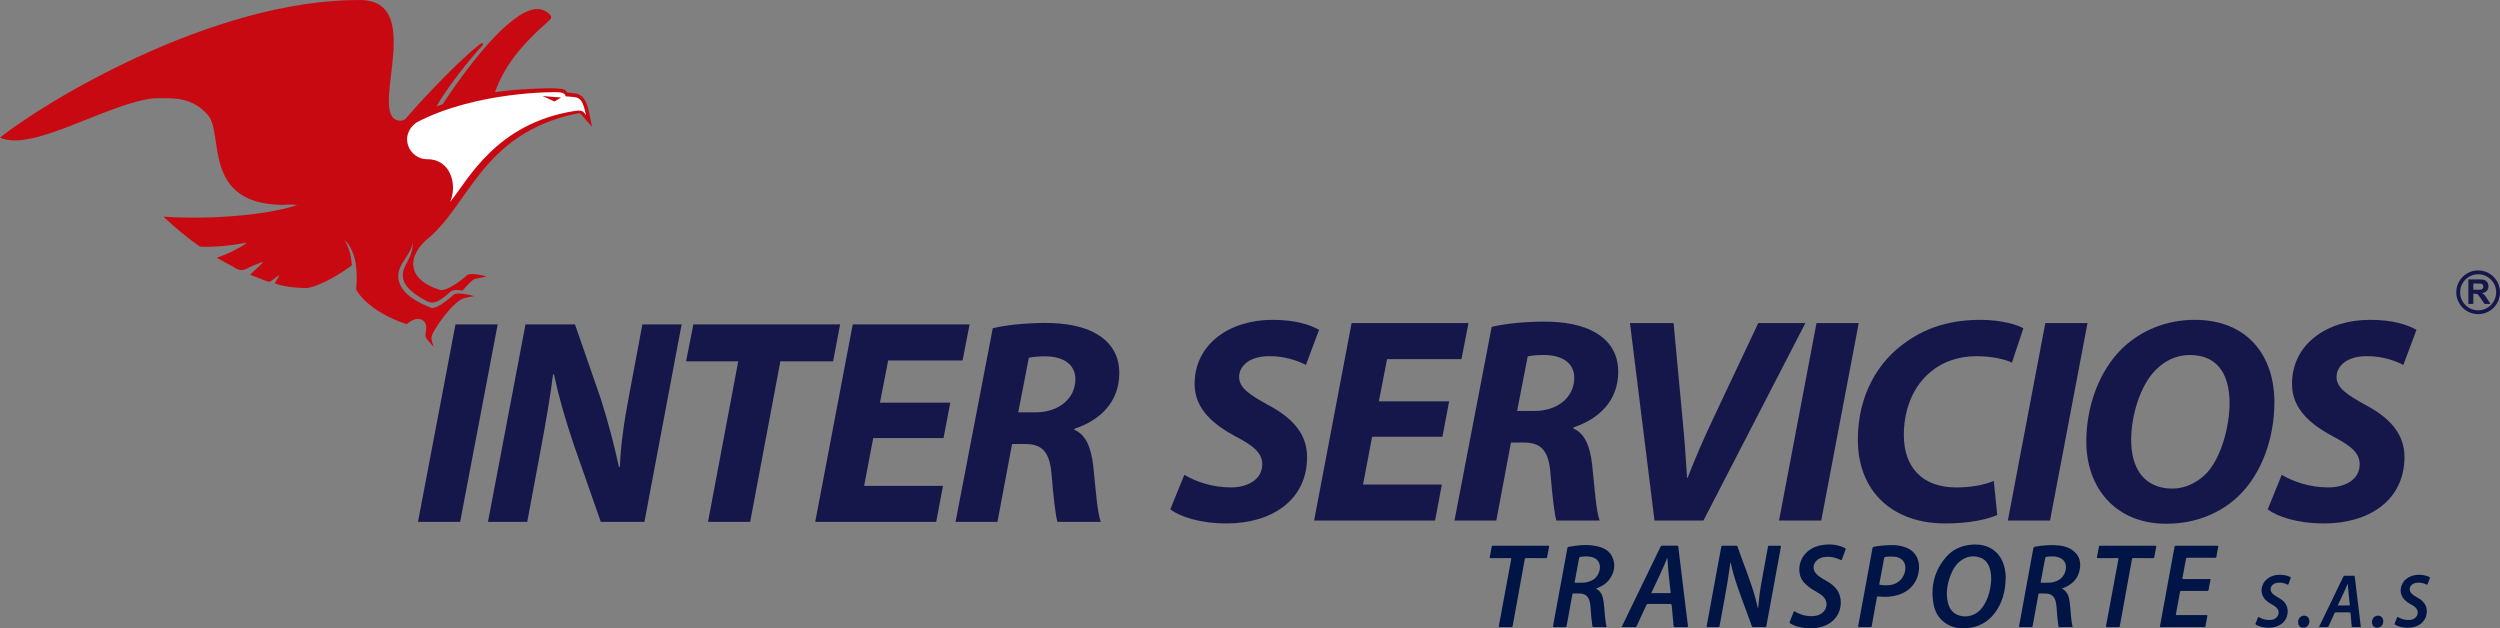 <!-- Generator: Adobe Illustrator 22.1.0, SVG Export Plug-In  -->
<svg version="1.1"
	 xmlns="http://www.w3.org/2000/svg" xmlns:xlink="http://www.w3.org/1999/xlink" xmlns:a="http://ns.adobe.com/AdobeSVGViewerExtensions/3.0/"
	 x="0px" y="0px" width="605.13px" height="152.093px" viewBox="0 0 605.13 152.093"
	 style="enable-background:new 0 0 605.13 152.093;" xml:space="preserve">
<rect x="0" y="0" width="605.13" height="152.093" fill="#808080" stroke="none"/>
<style type="text/css">
	.st0{fill:#001546;}
	.st1{fill:#15174B;}
	.st2{fill-rule:evenodd;clip-rule:evenodd;fill:#15174B;}
	.st3{fill:#C90911;}
	.st4{fill:#FFFFFF;}
</style>
<defs>
</defs>
<g>
	<g>
		<path class="st0" d="M418.832,136.158c-0.069,0.515-0.134,1.011-0.201,1.506c-0.318,2.368-0.731,4.719-1.16,7.068
			c-0.409,2.241-0.829,4.479-1.231,6.721c-0.048,0.266-0.138,0.348-0.401,0.342c-0.841-0.019-1.683-0.013-2.525-0.003
			c-0.208,0.002-0.245-0.043-0.204-0.265c0.91-4.93,1.809-9.862,2.713-14.793c0.27-1.47,0.553-2.938,0.816-4.409
			c0.033-0.186,0.091-0.232,0.261-0.231c1.122,0.006,2.244,0.005,3.366,0.001c0.138,0,0.23,0.017,0.286,0.179
			c1.464,4.216,3.211,8.326,4.384,12.649c0.213,0.786,0.394,1.582,0.604,2.435c0.103-0.986,0.195-1.912,0.296-2.837
			c0.199-1.825,0.549-3.624,0.873-5.428c0.403-2.242,0.829-4.479,1.228-6.722c0.044-0.245,0.134-0.281,0.338-0.279
			c0.853,0.009,1.707,0.011,2.56-0.001c0.231-0.003,0.284,0.031,0.234,0.297c-0.886,4.787-1.757,9.578-2.634,14.367
			c-0.293,1.6-0.599,3.198-0.886,4.8c-0.033,0.182-0.085,0.235-0.258,0.234c-0.982-0.008-1.964-0.005-2.946-0.002
			c-0.136,0-0.23-0.013-0.288-0.177c-1.507-4.275-3.248-8.461-4.509-12.828c-0.226-0.785-0.389-1.589-0.581-2.384
			C418.949,136.322,418.948,136.233,418.832,136.158z"/>
		<path class="st0" d="M526.654,148.883c2.344,0,4.646,0,6.948,0c0.175,0,0.351,0.01,0.526-0.003
			c0.164-0.012,0.201,0.055,0.171,0.21c-0.162,0.84-0.332,1.678-0.473,2.522c-0.045,0.27-0.215,0.172-0.339,0.173
			c-1.964,0.006-3.928,0.004-5.891,0.004c-1.508,0-3.016-0.004-4.524,0.004c-0.23,0.001-0.284-0.029-0.234-0.297
			c0.98-5.298,1.946-10.598,2.916-15.898c0.198-1.078,0.417-2.152,0.595-3.234c0.042-0.254,0.144-0.271,0.337-0.268
			c0.69,0.007,1.379,0.003,2.069,0.003c2.63,0,5.26,0.004,7.89-0.006c0.281-0.001,0.345,0.045,0.274,0.353
			c-0.166,0.727-0.304,1.464-0.406,2.203c-0.045,0.33-0.185,0.362-0.453,0.361c-2.174-0.01-4.349,0.001-6.523-0.013
			c-0.273-0.002-0.376,0.07-0.426,0.353c-0.263,1.496-0.545,2.988-0.828,4.48c-0.048,0.254-0.016,0.344,0.274,0.342
			c2.069-0.015,4.138-0.004,6.207-0.013c0.255-0.001,0.34,0.022,0.269,0.329c-0.169,0.739-0.308,1.487-0.42,2.238
			c-0.042,0.277-0.15,0.316-0.383,0.315c-2.069-0.008-4.138-0.003-6.207-0.008c-0.195,0-0.313,0.018-0.356,0.265
			C527.342,145.149,526.999,146.997,526.654,148.883z"/>
		<path class="st0" d="M438.417,152.087c-1.733-0.006-3.162-0.238-4.512-0.879c-0.835-0.397-0.832-0.401-0.479-1.273
			c0.238-0.589,0.483-1.176,0.708-1.77c0.085-0.225,0.154-0.257,0.371-0.129c1.456,0.862,3.024,1.24,4.698,1.059
			c0.793-0.086,1.522-0.371,2.112-0.951c1.113-1.095,1.064-2.793-0.096-3.832c-0.524-0.47-1.11-0.837-1.72-1.172
			c-1.152-0.632-2.228-1.366-3.055-2.437c-1.412-1.83-1.091-4.519,0.156-6.202c1.029-1.389,2.429-2.161,4.057-2.496
			c1.931-0.397,3.829-0.273,5.66,0.529c0.514,0.225,0.509,0.234,0.31,0.76c-0.26,0.683-0.535,1.361-0.77,2.053
			c-0.094,0.278-0.191,0.272-0.415,0.161c-1.283-0.64-2.632-0.886-4.047-0.649c-0.536,0.09-1.03,0.295-1.467,0.637
			c-1.223,0.958-1.276,2.527-0.122,3.577c0.671,0.611,1.443,1.062,2.221,1.502c1.002,0.566,1.937,1.22,2.626,2.184
			c1.283,1.797,1.21,4.651-0.164,6.548c-1.033,1.427-2.465,2.176-4.107,2.549C439.651,152.024,438.909,152.109,438.417,152.087z"/>
		<path class="st0" d="M374.995,132.099c-0.177,0.947-0.354,1.857-0.514,2.77c-0.043,0.242-0.191,0.222-0.356,0.222
			c-1.555-0.002-3.11,0.003-4.665-0.005c-0.226-0.001-0.341,0.025-0.391,0.308c-0.543,3.062-1.106,6.121-1.664,9.18
			c-0.421,2.312-0.844,4.624-1.262,6.937c-0.038,0.21-0.119,0.288-0.341,0.285c-0.923-0.016-1.847-0.014-2.771-0.001
			c-0.224,0.003-0.273-0.049-0.23-0.281c0.995-5.359,1.983-10.719,2.976-16.078c0.046-0.248,0.031-0.357-0.272-0.354
			c-1.543,0.019-3.086,0.002-4.63,0.015c-0.257,0.002-0.318-0.067-0.268-0.318c0.167-0.827,0.329-1.656,0.478-2.486
			c0.028-0.155,0.078-0.211,0.221-0.195c0.046,0.005,0.093,0.001,0.14,0.001c4.408,0,8.815,0,13.223,0
			C374.771,132.099,374.873,132.099,374.995,132.099z"/>
		<path class="st0" d="M515.027,132.099c2.186,0,4.372,0.004,6.559-0.005c0.284-0.001,0.409,0.006,0.321,0.377
			c-0.183,0.772-0.307,1.559-0.443,2.343c-0.038,0.22-0.132,0.283-0.347,0.282c-1.567-0.01-3.133,0-4.7-0.012
			c-0.248-0.002-0.331,0.066-0.378,0.326c-0.638,3.56-1.291,7.117-1.94,10.674c-0.331,1.814-0.66,3.628-0.987,5.443
			c-0.035,0.194-0.106,0.272-0.319,0.269c-0.935-0.016-1.87-0.012-2.806-0.003c-0.201,0.002-0.259-0.041-0.218-0.261
			c0.81-4.351,1.613-8.703,2.418-13.055c0.191-1.031,0.376-2.063,0.573-3.093c0.047-0.247-0.033-0.301-0.264-0.299
			c-1.543,0.01-3.086-0.002-4.63,0.012c-0.263,0.002-0.347-0.049-0.287-0.333c0.17-0.802,0.338-1.605,0.464-2.415
			c0.043-0.278,0.179-0.25,0.355-0.25C510.608,132.099,512.817,132.099,515.027,132.099z"/>
		<path class="st0" d="M582.728,151.947c-1.002-0.017-1.972-0.177-2.873-0.668c-0.22-0.12-0.306-0.235-0.178-0.5
			c0.191-0.398,0.353-0.814,0.497-1.233c0.084-0.245,0.169-0.232,0.363-0.12c0.9,0.518,1.869,0.724,2.896,0.619
			c0.846-0.086,1.544-0.638,1.732-1.359c0.171-0.655-0.029-1.19-0.488-1.637c-0.343-0.333-0.752-0.565-1.163-0.797
			c-0.69-0.389-1.35-0.825-1.835-1.484c-1.036-1.408-0.682-3.516,0.786-4.655c1.15-0.892,2.468-1.081,3.854-0.936
			c0.57,0.06,1.122,0.201,1.646,0.454c0.18,0.087,0.245,0.162,0.153,0.376c-0.184,0.429-0.348,0.869-0.496,1.313
			c-0.072,0.214-0.147,0.238-0.342,0.144c-0.835-0.403-1.707-0.554-2.622-0.36c-0.254,0.054-0.488,0.159-0.703,0.307
			c-0.818,0.567-0.913,1.544-0.212,2.259c0.42,0.428,0.937,0.713,1.447,1.007c0.585,0.336,1.142,0.711,1.562,1.263
			c1.163,1.529,0.765,3.919-0.846,5.085C584.952,151.717,583.87,151.943,582.728,151.947z"/>
		<path class="st0" d="M549.065,151.946c-1.002-0.016-1.971-0.177-2.875-0.661c-0.245-0.131-0.306-0.264-0.179-0.531
			c0.184-0.389,0.344-0.791,0.487-1.198c0.079-0.225,0.144-0.262,0.357-0.137c0.897,0.526,1.867,0.727,2.894,0.627
			c0.846-0.083,1.552-0.633,1.741-1.349c0.177-0.669-0.03-1.213-0.504-1.665c-0.337-0.321-0.736-0.549-1.136-0.774
			c-0.68-0.382-1.331-0.811-1.816-1.452c-1.073-1.417-0.722-3.56,0.778-4.708c1.154-0.884,2.473-1.068,3.859-0.917
			c0.57,0.062,1.121,0.207,1.645,0.46c0.174,0.084,0.214,0.162,0.132,0.356c-0.186,0.442-0.35,0.893-0.505,1.348
			c-0.07,0.203-0.152,0.206-0.326,0.123c-0.847-0.408-1.731-0.561-2.656-0.359c-0.253,0.055-0.486,0.165-0.699,0.317
			c-0.796,0.57-0.885,1.531-0.2,2.237c0.418,0.431,0.935,0.716,1.445,1.009c0.575,0.33,1.124,0.697,1.544,1.231
			c1.194,1.521,0.81,3.937-0.809,5.115C551.39,151.64,550.294,151.959,549.065,151.946z"/>
		<path class="st0" d="M556.258,150.577c0.003-0.893,0.628-1.562,1.457-1.56c0.76,0.001,1.271,0.553,1.271,1.371
			c0,0.908-0.627,1.553-1.502,1.547C556.733,151.928,556.256,151.4,556.258,150.577z"/>
		<path class="st0" d="M574.147,150.603c-0.001-0.918,0.623-1.593,1.467-1.587c0.758,0.006,1.264,0.561,1.261,1.381
			c-0.004,0.891-0.624,1.536-1.477,1.536C574.636,151.934,574.148,151.415,574.147,150.603z"/>
		<path class="st0" d="M485.263,137.673c-0.52-2.418-1.742-4.277-4.009-5.26c-1.41-0.611-2.893-0.718-4.399-0.54
			c-2.221,0.262-4.196,1.15-5.702,2.853c-2.91,3.289-3.923,7.215-3.12,11.573c0.445,2.415,1.824,4.203,4.056,5.184
			c1.399,0.615,2.87,0.705,4.364,0.535c2.541-0.289,4.656-1.428,6.266-3.487c1.936-2.476,2.694-5.381,2.766-8.514
			C485.507,139.223,485.428,138.441,485.263,137.673z M479.906,146.93c-1.368,1.942-3.67,2.729-5.763,2.026
			c-1.531-0.515-2.342-1.7-2.683-3.249c-0.519-2.353-0.076-4.605,0.808-6.786c0.581-1.434,1.428-2.659,2.738-3.478
			c1.276-0.798,2.652-0.968,4.072-0.553c1.529,0.447,2.312,1.621,2.675,3.15c0.156,0.66,0.208,1.334,0.223,2.199
			C481.862,142.532,481.345,144.888,479.906,146.93z"/>
		<path class="st0" d="M390.251,134.804c-0.593-1.303-1.713-2.022-3.008-2.41c-2.535-0.76-5.085-0.469-7.63-0.022
			c-0.167,0.029-0.192,0.122-0.218,0.266c-0.484,2.644-0.975,5.286-1.461,7.93c-0.669,3.639-1.333,7.279-2.008,10.917
			c-0.044,0.237-0.023,0.313,0.232,0.309c0.9-0.016,1.8-0.014,2.7-0.001c0.236,0.004,0.306-0.072,0.349-0.315
			c0.455-2.538,0.928-5.073,1.39-7.61c0.03-0.163,0.081-0.225,0.244-0.222c0.572,0.012,1.147-0.013,1.718,0.021
			c1.078,0.064,1.815,0.622,2.157,1.699c0.206,0.649,0.255,1.324,0.304,1.999c0.1,1.386,0.206,2.771,0.419,4.144
			c0.023,0.146,0.028,0.281,0.235,0.28c1.063-0.007,2.126-0.003,3.233-0.003c-0.126-0.4-0.19-0.755-0.241-1.113
			c-0.232-1.64-0.282-3.299-0.497-4.939c-0.173-1.322-0.519-2.566-1.814-3.224c-0.013-0.007-0.012-0.044-0.018-0.069
			c0.043-0.018,0.086-0.038,0.13-0.053c1.252-0.441,2.367-1.113,3.154-2.235C390.779,138.504,391.113,136.698,390.251,134.804z
			 M387.152,138.145c-0.449,1.689-1.64,2.496-3.217,2.817c-0.508,0.104-1.023,0.077-1.536,0.082c-0.339,0-0.678-0.013-1.016,0.004
			c-0.211,0.011-0.257-0.061-0.218-0.266c0.271-1.419,0.535-2.839,0.8-4.259c0.086-0.461,0.169-0.923,0.253-1.385
			c0.029-0.157,0.058-0.308,0.253-0.336c1.069-0.156,2.14-0.231,3.179,0.149C386.95,135.426,387.54,136.682,387.152,138.145z"/>
		<path class="st0" d="M501.964,133.422c-1.047-0.871-2.276-1.254-3.581-1.39c-1.893-0.197-3.775-0.053-5.65,0.269
			c-0.354,0.061-0.523,0.183-0.594,0.577c-1.126,6.215-2.27,12.426-3.412,18.637c-0.034,0.185-0.04,0.282,0.196,0.279
			c0.935-0.013,1.87-0.011,2.805,0c0.205,0.002,0.245-0.09,0.278-0.271c0.462-2.549,0.935-5.096,1.395-7.646
			c0.034-0.19,0.107-0.232,0.274-0.229c0.514,0.012,1.029-0.003,1.542,0.017c1.329,0.052,2.082,0.705,2.397,2.046
			c0.2,0.852,0.199,1.725,0.278,2.59c0.099,1.082,0.185,2.166,0.354,3.24c0.021,0.136,0.041,0.252,0.226,0.251
			c1.017-0.007,2.034-0.005,3.051-0.001c0.145,0.001,0.176-0.04,0.139-0.189c-0.075-0.303-0.143-0.61-0.188-0.919
			c-0.237-1.639-0.286-3.298-0.499-4.939c-0.173-1.334-0.522-2.589-1.908-3.276c0.17-0.062,0.268-0.095,0.364-0.133
			c2.176-0.858,3.705-2.317,4.035-4.816C503.683,135.89,503.241,134.484,501.964,133.422z M499.957,138.151
			c-0.45,1.69-1.644,2.492-3.221,2.812c-0.508,0.103-1.023,0.076-1.536,0.081c-0.339,0-0.678-0.014-1.016,0.005
			c-0.223,0.012-0.246-0.08-0.21-0.273c0.316-1.667,0.627-3.336,0.94-5.004c0.022-0.118,0.042-0.237,0.066-0.355
			c0.123-0.591,0.121-0.62,0.684-0.675c0.812-0.078,1.627-0.122,2.431,0.099C499.662,135.27,500.387,136.534,499.957,138.151z"/>
		<path class="st0" d="M408.572,151.484c-0.121-0.873-0.224-1.749-0.331-2.624c-0.225-1.834-0.448-3.668-0.671-5.501
			c-0.222-1.822-0.442-3.645-0.664-5.467c-0.222-1.822-0.45-3.643-0.662-5.467c-0.031-0.265-0.109-0.351-0.378-0.347
			c-1.157,0.018-2.314,0.017-3.471,0.001c-0.264-0.004-0.381,0.094-0.495,0.33c-1.937,4.013-3.885,8.02-5.829,12.03
			c-1.179,2.431-2.355,4.863-3.559,7.349c1.147,0,2.245-0.007,3.342,0.006c0.211,0.003,0.248-0.134,0.312-0.271
			c0.772-1.661,1.553-3.318,2.306-4.988c0.127-0.282,0.273-0.349,0.548-0.348c1.683,0.012,3.366,0.006,5.05,0.006
			c0.548,0,0.538,0.001,0.589,0.574c0.142,1.576,0.295,3.152,0.437,4.728c0.019,0.215,0.084,0.303,0.318,0.299
			c0.97-0.016,1.94-0.016,2.91,0C408.578,151.799,408.603,151.713,408.572,151.484z M404.212,143.569
			c-1.491-0.006-2.982-0.003-4.529-0.003c1.336-2.868,2.745-5.649,3.894-8.579c0.028,0.308,0.067,0.616,0.083,0.925
			c0.109,2.112,0.37,4.209,0.587,6.311c0.039,0.372,0.088,0.743,0.13,1.115C404.391,143.464,404.396,143.57,404.212,143.569z"/>
		<path class="st0" d="M464.51,137.035c-0.047-1.989-1.11-3.641-2.96-4.425c-1.287-0.545-2.636-0.694-3.526-0.668
			c-1.784,0.023-3.072,0.14-4.35,0.375c-0.272,0.05-0.417,0.159-0.462,0.463c-0.098,0.667-0.233,1.329-0.354,1.992
			c-0.574,3.129-1.149,6.257-1.725,9.386c-0.451,2.453-0.901,4.906-1.357,7.358c-0.043,0.23,0.015,0.282,0.237,0.279
			c0.911-0.013,1.823-0.015,2.734,0.001c0.216,0.004,0.282-0.081,0.315-0.273c0.212-1.211,0.428-2.421,0.645-3.63
			c0.187-1.044,0.378-2.087,0.567-3.13c0.079-0.435,0.078-0.435,0.613-0.372c1.441,0.171,2.864,0.073,4.268-0.306
			C462.709,143.124,464.587,140.296,464.51,137.035z M461.172,137.959c-0.285,2.01-1.743,3.428-3.739,3.662
			c-0.785,0.092-1.559,0.065-2.336-0.067c-0.194-0.033-0.226-0.105-0.192-0.284c0.387-2.036,0.777-4.072,1.145-6.113
			c0.048-0.268,0.185-0.332,0.387-0.357c0.429-0.053,0.858-0.114,1.278-0.083c0.495-0.022,0.97,0.014,1.439,0.133
			C460.632,135.228,461.393,136.396,461.172,137.959z"/>
		<path class="st0" d="M571.427,151.585c-0.094-0.718-0.173-1.439-0.26-2.158c-0.222-1.834-0.446-3.667-0.669-5.5
			c-0.174-1.426-0.351-2.852-0.517-4.28c-0.026-0.22-0.098-0.295-0.322-0.289c-0.689,0.017-1.379,0.017-2.068,0
			c-0.223-0.005-0.318,0.081-0.413,0.28c-1.274,2.654-2.559,5.303-3.842,7.952c-0.671,1.385-1.347,2.769-2.042,4.198
			c0.683,0,1.303-0.015,1.922,0.008c0.251,0.009,0.368-0.086,0.467-0.308c0.45-1.006,0.914-2.004,1.37-3.007
			c0.074-0.162,0.145-0.263,0.356-0.26c1.087,0.016,2.174,0.013,3.26,0.002c0.216-0.002,0.272,0.073,0.289,0.286
			c0.084,1.023,0.191,2.044,0.275,3.068c0.015,0.179,0.076,0.217,0.233,0.215c0.596-0.008,1.192-0.008,1.788,0
			C571.411,151.794,571.448,151.749,571.427,151.585z M565.849,146.549c0.816-1.767,1.694-3.475,2.432-5.266
			c0.076,0.874,0.145,1.749,0.229,2.622c0.085,0.876,0.185,1.751,0.28,2.644C567.82,146.549,566.856,146.549,565.849,146.549z"/>
	</g>
	<g>
		<g>
			<path class="st1" d="M286.671,114.931c2.835,1.691,6.882,3.05,11.28,3.05c3.961,0,7.579-1.844,7.579-5.604
				c0-2.693-2.052-4.464-6.453-6.734c-5.098-2.762-9.918-6.453-9.918-12.694c0-9.645,8.428-15.533,18.853-15.533
				c5.819,0,9.218,1.279,11.277,2.416l-3.195,8.508c-1.56-0.846-4.956-2.197-8.934-2.124c-4.748,0-7.229,2.409-7.229,5.035
				c0,2.759,2.908,4.464,6.948,6.737c5.808,3.046,9.506,6.938,9.506,12.618c0,10.64-8.796,16.094-19.435,16.094
				c-6.657,0-11.409-1.705-13.682-3.403L286.671,114.931z"/>
			<path class="st1" d="M349.142,105.713h-17.016l-2.197,11.561h19.075l-1.636,8.72h-29.284l9.077-47.798h28.293l-1.702,8.726
				h-18.007l-1.989,10.213h17.02L349.142,105.713z"/>
			<path class="st1" d="M361.063,79.122c3.188-0.783,8.005-1.275,12.753-1.275c4.54,0,9.219,0.714,12.549,2.766
				c3.122,1.84,5.333,4.893,5.333,9.364c0,7.094-4.762,11.478-10.854,13.471v0.281c2.828,1.199,4.041,4.401,4.533,8.719
				c0.569,5.32,0.988,11.561,1.847,13.547h-10.5c-0.423-1.282-0.922-5.393-1.421-11.277c-0.423-5.819-2.405-7.593-6.446-7.593
				h-3.126l-3.545,18.87H352.06L361.063,79.122z M367.218,99.468h4.263c5.531,0,9.572-3.324,9.572-8.012
				c0-3.823-3.261-5.528-7.302-5.528c-1.913,0-3.123,0.139-3.968,0.357L367.218,99.468z"/>
			<path class="st1" d="M400.474,125.994l-5.94-47.798h10.556l2.128,22.766c0.496,5.039,0.849,9.717,1.137,14.684h0.142
				c1.778-4.682,4.048-9.797,6.38-14.753l10.712-22.696h11.409l-24.675,47.798H400.474z"/>
			<path class="st1" d="M449.91,78.196l-9.073,47.798h-10.22l9.073-47.798H449.91z"/>
			<path class="st1" d="M483.44,124.642c-2.54,1.137-6.872,2.059-12.621,2.059c-12.622,0-21.126-7.659-21.126-20.277
				c0-10.708,4.824-19.078,12.05-23.898c4.959-3.469,10.847-5.108,17.588-5.108c5.185,0,9.08,1.206,10.424,2.069l-2.766,8.29
				c-1.414-0.71-4.54-1.559-8.65-1.559c-4.113,0-8.009,1.279-10.916,3.691c-4.041,3.258-6.595,8.706-6.595,15.387
				c0,7.589,4.259,12.688,12.688,12.688c3.341,0,6.671-0.565,9.083-1.563L483.44,124.642z"/>
			<path class="st1" d="M505.287,78.196l-9.073,47.798h-10.21l9.07-47.798H505.287z"/>
			<path class="st1" d="M550.523,97.354c0,8.712-3.046,17.155-8.505,22.543c-4.474,4.322-10.497,6.876-17.661,6.876
				c-12.403,0-19.362-8.792-19.362-19.927c0-8.647,3.195-17.227,8.806-22.623c4.467-4.245,10.556-6.807,17.432-6.807
				C543.855,77.416,550.523,85.928,550.523,97.354z M521.804,89.546c-3.819,3.76-5.957,11.204-5.957,16.95
				c0,6.737,3.053,11.766,9.998,11.766c2.984,0,5.815-1.345,8.023-3.476c3.76-3.753,5.805-11.631,5.805-17.158
				c0-5.954-2.128-11.7-9.635-11.7C526.846,85.928,524.008,87.276,521.804,89.546z"/>
			<path class="st1" d="M552.298,114.931c2.835,1.691,6.882,3.05,11.277,3.05c3.968,0,7.59-1.844,7.59-5.604
				c0-2.693-2.062-4.464-6.453-6.734c-5.112-2.762-9.929-6.453-9.929-12.694c0-9.645,8.431-15.533,18.863-15.533
				c5.808,0,9.215,1.279,11.274,2.416l-3.192,8.508c-1.559-0.846-4.966-2.197-8.938-2.124c-4.751,0-7.226,2.409-7.226,5.035
				c0,2.759,2.904,4.464,6.945,6.737c5.812,3.046,9.499,6.938,9.499,12.618c0,10.64-8.789,16.094-19.428,16.094
				c-6.671,0-11.412-1.705-13.679-3.403L552.298,114.931z"/>
		</g>
		<g>
			<path class="st1" d="M120.467,78.525l-9.087,47.79h-10.203l9.076-47.79H120.467z"/>
			<path class="st1" d="M118.117,126.316l9.08-47.79h11.981l6.321,18.229c1.903,6.096,3.181,11.055,4.322,16.305h0.212
				c0.215-4.893,0.852-10.144,2.201-17.158l3.258-17.376h9.499l-9.007,47.79h-10.556l-6.678-19.075
				c-2.118-6.446-3.396-10.778-4.668-16.662l-0.215,0.076c-0.565,4.606-1.702,11.416-3.126,18.932l-3.119,16.728H118.117z"/>
			<path class="st1" d="M178.689,87.46h-12.625l1.771-8.934h35.519l-1.695,8.934h-12.774l-7.302,38.856h-10.206L178.689,87.46z"/>
			<path class="st1" d="M228.385,106.035h-17.019l-2.201,11.564h19.088l-1.643,8.716h-29.284l9.083-47.79h28.283l-1.698,8.73H214.98
				l-1.982,10.206h17.023L228.385,106.035z"/>
			<path class="st1" d="M240.3,79.447c3.192-0.773,8.012-1.279,12.767-1.279c4.533,0,9.212,0.714,12.545,2.773
				c3.126,1.844,5.316,4.89,5.316,9.353c0,7.084-4.741,11.492-10.851,13.478v0.281c2.842,1.209,4.041,4.398,4.543,8.726
				c0.569,5.309,0.991,11.554,1.847,13.537h-10.501c-0.426-1.265-0.925-5.389-1.417-11.27c-0.423-5.815-2.405-7.583-6.446-7.583
				h-3.126l-3.542,18.853h-10.144L240.3,79.447z M246.469,99.801h4.256c5.531,0,9.572-3.337,9.572-8.009
				c0-3.833-3.258-5.538-7.299-5.538c-1.923,0-3.126,0.142-3.968,0.353L246.469,99.801z"/>
		</g>
		<g>
			<path class="st2" d="M601.405,71.442c-0.166-0.183-0.374-0.343-0.638-0.499c0.523-0.076,0.911-0.257,1.171-0.544
				c0.266-0.295,0.395-0.662,0.395-1.113c0-0.343-0.087-0.659-0.246-0.929c-0.191-0.274-0.416-0.457-0.693-0.572
				c-0.298-0.114-0.762-0.156-1.39-0.156h-2.533v5.936h1.206v-2.478h0.246c0.274,0,0.468,0.021,0.6,0.066
				c0.128,0.045,0.249,0.128,0.367,0.246c0.107,0.121,0.312,0.412,0.624,0.88l0.866,1.286h1.435l-0.728-1.161
				C601.807,71.951,601.575,71.632,601.405,71.442z M599.565,70.135h-0.887v-1.5h0.936c0.489,0,0.776,0,0.873,0.021
				c0.191,0.024,0.346,0.104,0.45,0.229c0.108,0.132,0.159,0.281,0.159,0.482c0,0.184-0.042,0.333-0.114,0.451
				c-0.087,0.121-0.201,0.204-0.34,0.249C600.5,70.118,600.14,70.135,599.565,70.135z"/>
			<path class="st2" d="M599.845,65.46c-2.921,0-5.299,2.367-5.299,5.295c0,2.915,2.378,5.285,5.299,5.285
				c2.925,0,5.285-2.371,5.285-5.285C605.13,67.827,602.77,65.46,599.845,65.46z M599.845,75.115c-2.412,0-4.36-1.962-4.36-4.36
				c0-2.412,1.948-4.366,4.36-4.366c2.402,0,4.356,1.955,4.356,4.366C604.201,73.154,602.247,75.115,599.845,75.115z"/>
		</g>
		<g>
			<path class="st3" d="M142.661,27.559c-0.568-2.824-1.379-4.834-3.736-4.984l-1.681-0.183c-0.343-0.822-1.071-0.863-2.014-0.932
				c-0.87-0.125-1.872-0.204-7.583,0.1c-2.793,0.139-5.399,0.409-7.829,0.752c2.097-6.013,6.055-11.055,12.275-16.607
				c1.4-1.241,2.055-1.559,0.142-2.87c-3.206-2.19-7.801,1.664-10.203,3.833c-4.963,4.506-10.601,12.005-14.905,18.579
				c-0.499,0.156-0.991,0.326-1.462,0.495c2.499-4.405,7.59-10.916,11.17-14.802c0.204-0.191,0.087-0.873-0.835-0.121
				c-4.311,3.362-12.465,11.679-17.931,18.053c-0.267,0.118-0.52,0.239-0.728,0.336c-9.444,0.652,6.616-29.004-10.095-29.208
				C51.311-0.182,10.279,25.071,0,33.292c7.67,3.694,26.224-8.38,37.224-9.496c4.706-0.073,9.27-0.392,13.152,4.11
				c3.85,4.658-1.477,21.365,17.886,21.695c1.3-0.108,2.54-0.097,3.725,0.004c-8.855,2.977-24.377,3.49-32.389,2.821
				c0.142,0.156,0.191,0.239,0.263,0.308c2.623,2.447,5.378,4.748,8.303,6.807c0.177,0.125,0.44,0.194,0.662,0.194
				c3.403,0.079,6.779-0.267,10.147-0.867c0.194-0.038,0.378-0.066,0.572-0.09c0.011,0.052,0.024,0.09,0.038,0.146
				c-2.187,1.459-4.54,2.582-7.066,3.452c0.107,0.083,0.152,0.135,0.211,0.166c1.466,0.807,2.96,1.598,4.415,2.436
				c0.807,0.461,1.545,0.544,2.426,0.114c1.133-0.579,2.315-1.019,3.49-1.518c0.152-0.073,0.308-0.114,0.464-0.177
				c0.028,0.055,0.059,0.108,0.087,0.17c-1.019,0.967-2.031,1.937-3.081,2.942c1.404,0.537,2.758,1.036,4.107,1.577
				c0.444,0.177,0.783,0.118,1.158-0.194c0.544-0.433,1.119-0.832,1.688-1.248c0.031,0.035,0.073,0.069,0.104,0.097
				c-0.184,0.305-0.371,0.606-0.544,0.908c-0.183,0.302-0.367,0.614-0.558,0.918c2.09,0.863,5.618,1.168,7.697,1.168
				c3.625-0.513,9.024-3.971,11.014-5.559c-0.288-2.793-0.776-4.36-1.813-6.058c2.256,1.972,2.603,5.413,2.672,5.33
				c0.319,2.045,0.381,4.259,0.142,6.599c1.882,3.493,7.001,6.758,12.227,8.418c1.244-0.995,2.575-1.75,3.968-0.905
				c1.449,1.23,0.412,2.617,0.627,4.044c0.437,0.731,1.126,1.504,2.035,2.437c-0.392-1.047-0.51-1.009-0.624-2.249
				c-0.132-1.369,5.413-9.125,7.981-9.648c0.932-0.215,1.289-0.277,2.416-0.464c-1.393-0.395-4.311-1.002-5.001-0.357
				c-1.303,1.161-4.304,3.628-5.528,3.168c-7.084-2.773-9.104-6.439-7.236-10.199c0.752-1.497,2.599-3.531,2.821-5.562
				c0.021,0.011,0.031,0.011,0.031,0.011c-0.017,2.568-0.96,3.84-1.805,5.552c-1.685,3.4,0.087,5.943,5.42,8.713
				c1.511,0.638,2.956-0.097,5.233-2.156l0.215-0.184c0.253-0.239,0.849-0.464,1.525-0.464c0.437,0,0.946,0.052,1.466,0.135
				c1.328-1.442,2.114-2.482,3.019-2.828c0.974-0.218,1.442-0.319,2.863-0.586c-1.317-0.36-4.103-0.946-4.755-0.329
				c-1.334,1.188-4.911,3.951-6.571,3.576c-7.406-2.194-8.359-7.364-3.514-11.949c10.528-8.22,13.349-25.711,36.236-30.66
				c1.033-0.225,1.178-0.166,1.434,0.135l2.62,3.015L142.661,27.559z"/>
			<path class="st4" d="M139.081,26.863c-19.047,3.001-25.739,16.649-30.12,22.003c1.868-4.315-0.024-10.376-5.524-10.324
				c-4.37,0.076-7.177-5.822-2.436-9.004c14.545-7.517,33.557-7.233,33.606-7.233c1.109,0.007,2.28,0.204,2.28,1.015
				c0.783,0.073,1.49,0.09,2.256,0.198c1.508,0.211,2.08,1.306,2.693,4.366C141.223,27.209,141.285,26.516,139.081,26.863z"/>
			<path class="st3" d="M131.321,23.248l2.89,1.32c0.423-0.236,1.054-0.638,1.601-0.967L131.321,23.248z"/>
		</g>
	</g>
</g>
</svg>